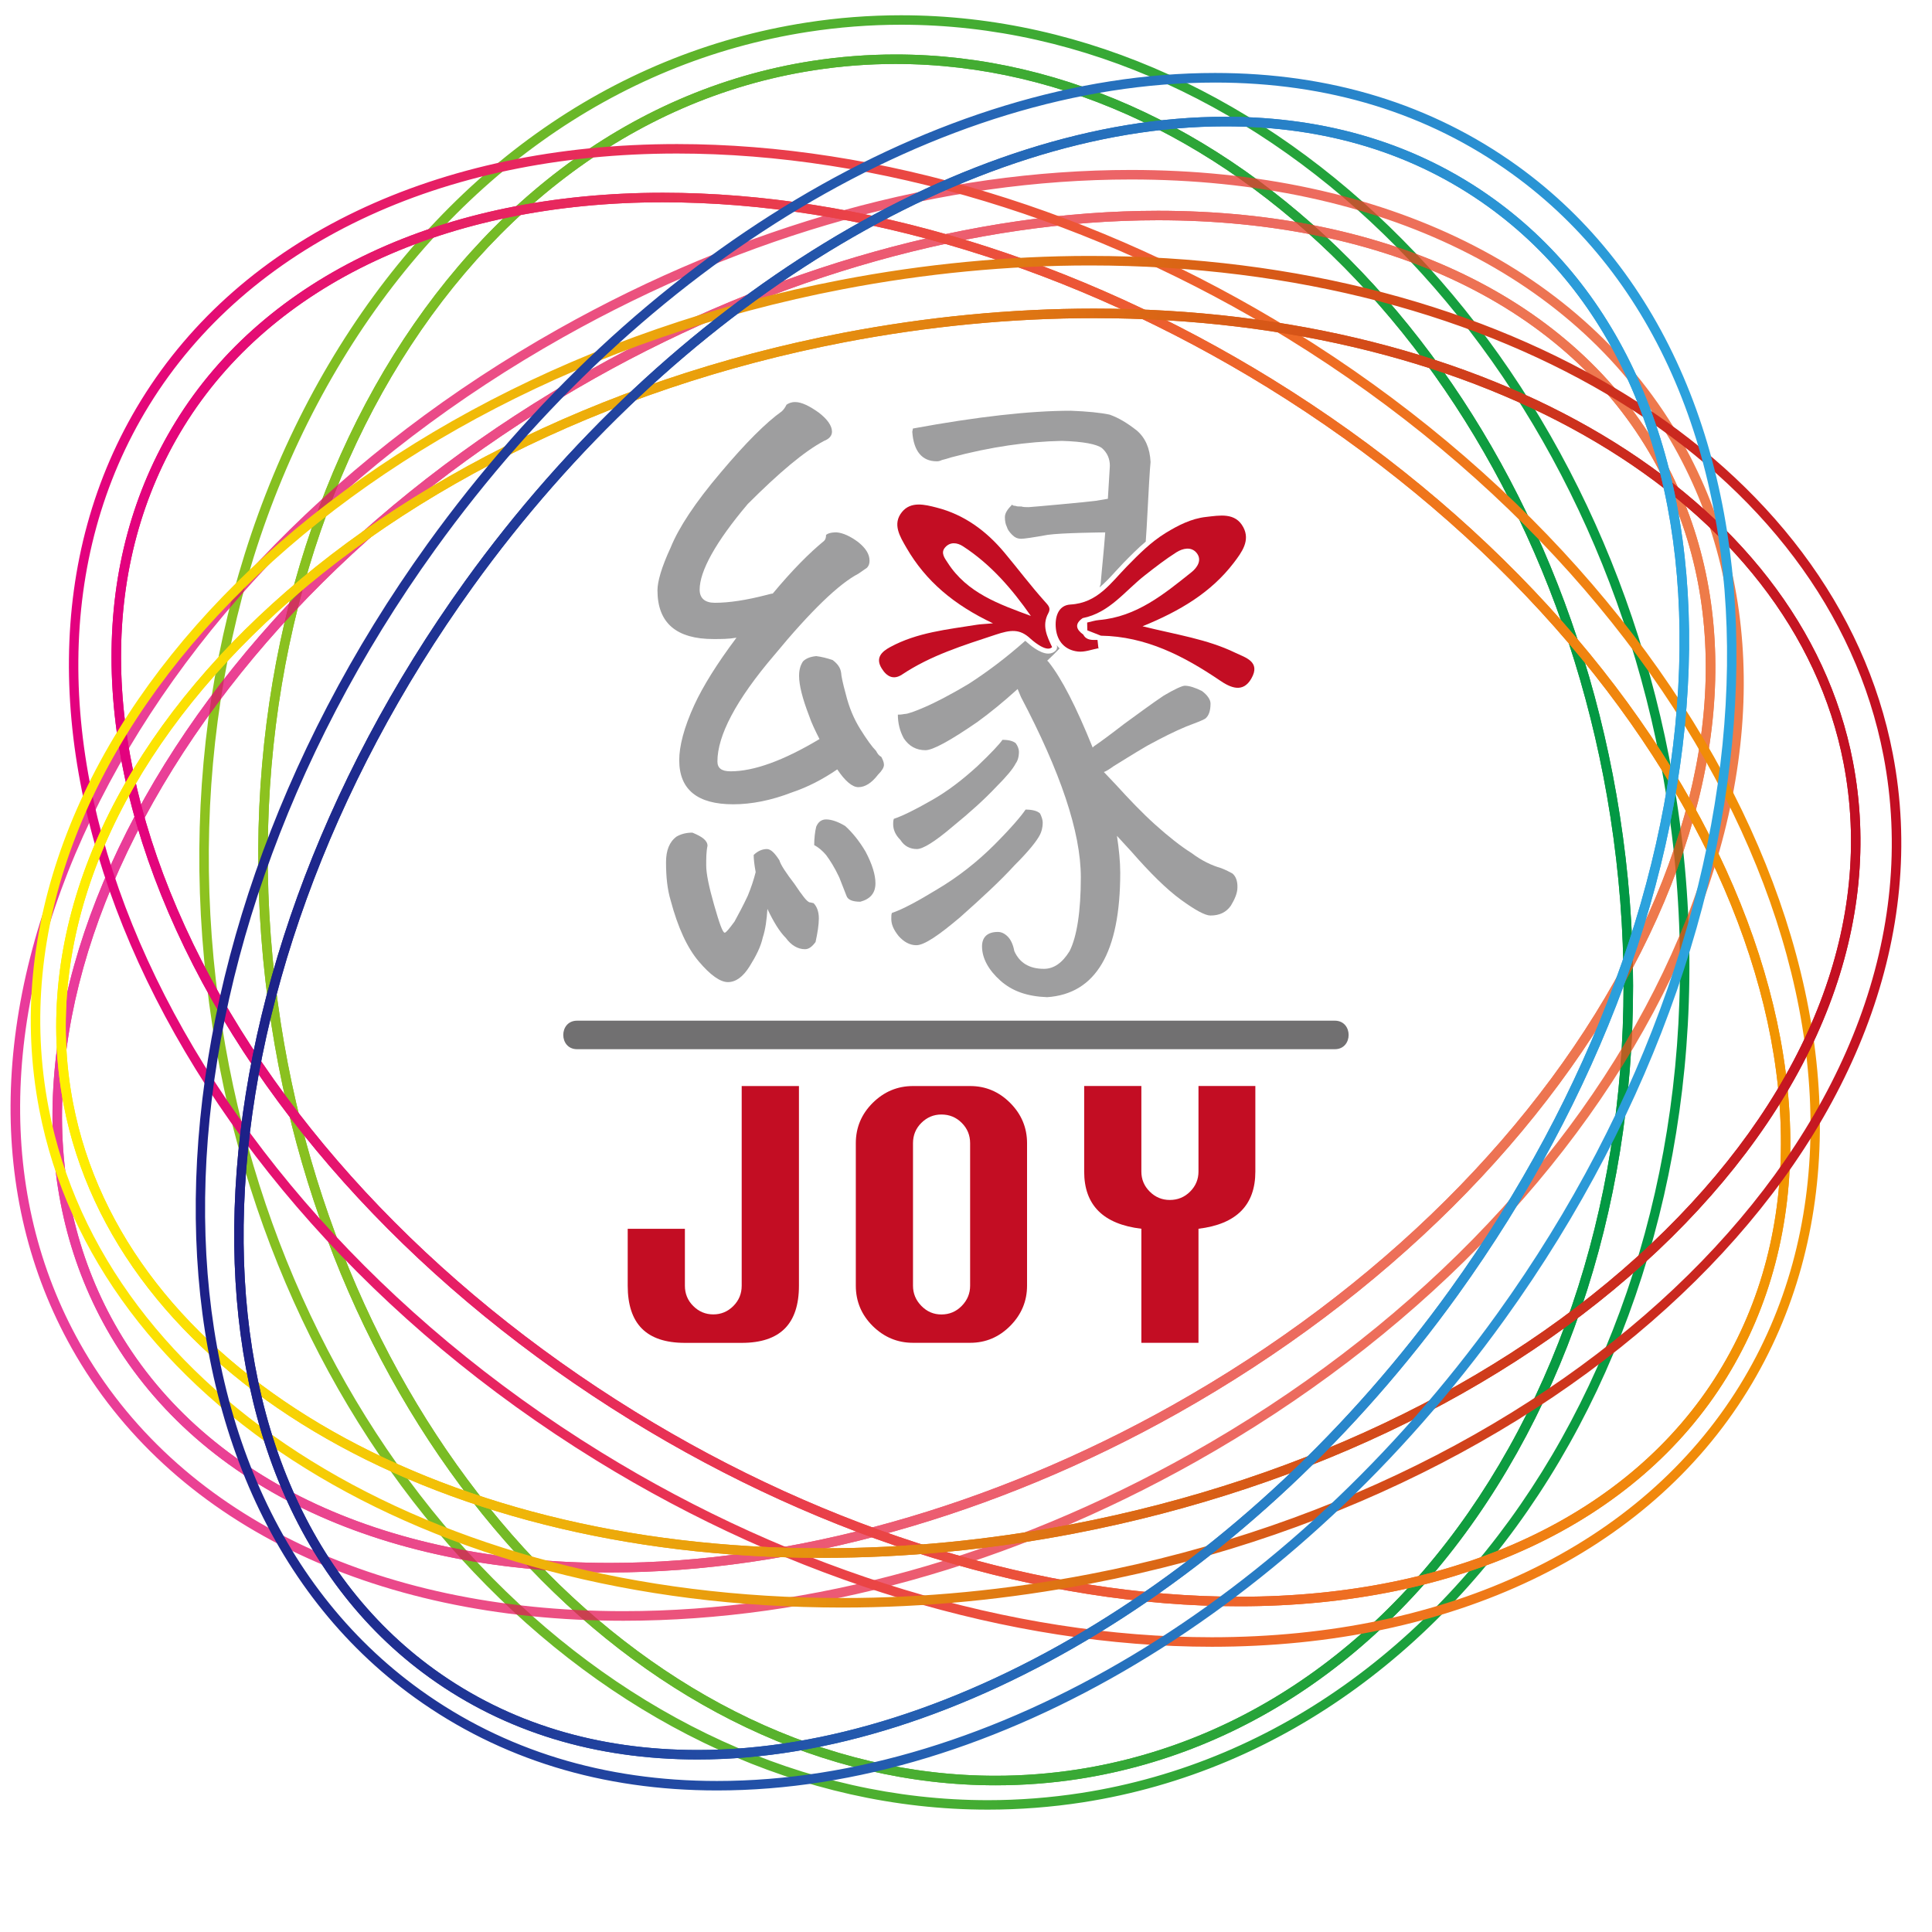 <?xml version="1.0" encoding="utf-8"?>
<!-- Generator: Adobe Illustrator 28.0.0, SVG Export Plug-In . SVG Version: 6.00 Build 0)  -->
<svg version="1.1" id="レイヤー_1" xmlns="http://www.w3.org/2000/svg" xmlns:xlink="http://www.w3.org/1999/xlink" x="0px"
	 y="0px" viewBox="0 0 300 300" style="enable-background:new 0 0 300 300;" xml:space="preserve">
<style type="text/css">
	.st0{fill:url(#SVGID_1_);}
	.st1{fill:url(#SVGID_00000183234238776768760030000013954524031556330128_);}
	.st2{opacity:0.77;}
	.st3{fill:url(#SVGID_00000156570036874211961850000017699947435577436036_);}
	.st4{fill:url(#SVGID_00000049934843057958595030000014203062222683822478_);}
	.st5{fill:url(#SVGID_00000038382473970466166530000017204960386841648284_);}
	.st6{fill:url(#SVGID_00000065754863769305929740000008438021596615910583_);}
	.st7{fill:url(#SVGID_00000173880586550948262340000007112125709960428221_);}
	.st8{fill:url(#SVGID_00000029763660792403042480000016245843860741670327_);}
	.st9{fill:url(#SVGID_00000145752504790076614000000012421619638597096107_);}
	.st10{fill:url(#SVGID_00000048491368497171190110000004724007119375551142_);}
	.st11{fill:#C30D23;}
	.st12{fill-rule:evenodd;clip-rule:evenodd;fill:#C30D23;}
	.st13{fill:#9E9E9F;}
	.st14{fill:#717071;}
</style>
<g>
	<g>
		<g>
			<linearGradient id="SVGID_1_" gradientUnits="userSpaceOnUse" x1="30.949" y1="141.683" x2="262.337" y2="141.683">
				<stop  offset="0" style="stop-color:#8DC21F"/>
				<stop  offset="1" style="stop-color:#009844"/>
			</linearGradient>
			<path class="st0" d="M153.4,281L153.4,281c-57.87,0-109.63-52.3-120.41-121.65c-5.73-36.88,0.69-73.4,18.07-102.82
				C68.47,27.06,94.8,8.23,125.18,3.51c4.87-0.76,9.82-1.14,14.73-1.14c57.86,0,109.62,52.3,120.4,121.66
				c11.84,76.19-29.52,146.1-92.19,155.84C163.26,280.62,158.3,281,153.4,281z M139.91,3.84c-4.83,0-9.71,0.38-14.5,1.12
				C95.47,9.62,69.52,28.2,52.33,57.28c-17.21,29.13-23.56,65.3-17.88,101.84c10.67,68.64,61.8,120.4,118.94,120.41c0,0,0,0,0.01,0
				c4.83,0,9.71-0.38,14.5-1.12c61.87-9.61,102.67-78.76,90.96-154.15C248.19,55.61,197.05,3.84,139.91,3.84z M154.59,277.22
				c-53.64,0-101.99-50.78-112.45-118.11C30.71,85.56,68.38,18.43,126.11,9.46c4.28-0.66,8.64-1,12.96-1
				c53.65,0,101.99,50.78,112.45,118.12c5.53,35.59-0.14,70.75-15.96,99c-15.86,28.31-40.01,46.29-68.01,50.65
				C163.28,276.89,158.92,277.22,154.59,277.22z M139.07,9.93c-4.25,0-8.53,0.33-12.74,0.99C69.41,19.76,32.3,86.14,43.6,158.88
				c10.35,66.62,58.07,116.86,110.99,116.86c4.25,0,8.53-0.33,12.74-0.98c27.54-4.28,51.32-22,66.94-49.91
				c15.66-27.96,21.27-62.78,15.79-98.05C239.71,60.18,192,9.93,139.07,9.93z"/>
		</g>
		<g>
			
				<linearGradient id="SVGID_00000043459318425505388990000010802543684758762168_" gradientUnits="userSpaceOnUse" x1="40.098" y1="142.841" x2="253.589" y2="142.841">
				<stop  offset="0" style="stop-color:#8DC21F"/>
				<stop  offset="1" style="stop-color:#009844"/>
			</linearGradient>
			<path style="fill:url(#SVGID_00000043459318425505388990000010802543684758762168_);" d="M154.6,277.22
				C154.6,277.22,154.6,277.22,154.6,277.22c-53.65,0-101.99-50.78-112.46-118.11C30.71,85.56,68.38,18.43,126.11,9.46
				c4.28-0.66,8.64-1,12.96-1c53.65,0,101.99,50.78,112.45,118.12c5.53,35.59-0.14,70.75-15.96,99
				c-15.86,28.31-40.01,46.29-68.01,50.65C163.28,276.89,158.92,277.22,154.6,277.22z M139.07,9.93c-4.25,0-8.53,0.33-12.74,0.99
				C69.41,19.76,32.3,86.14,43.6,158.88c10.35,66.62,58.07,116.86,110.99,116.86h0c4.25,0,8.53-0.33,12.74-0.98
				c27.54-4.28,51.32-22,66.94-49.91c15.66-27.96,21.27-62.78,15.79-98.05C239.71,60.18,192,9.93,139.07,9.93z"/>
		</g>
	</g>
	<g class="st2">
		<g>
			
				<linearGradient id="SVGID_00000062901715895686799020000014283093150992866968_" gradientUnits="userSpaceOnUse" x1="1.644" y1="139.033" x2="270.774" y2="139.033">
				<stop  offset="0" style="stop-color:#E3007F"/>
				<stop  offset="1" style="stop-color:#E95513"/>
			</linearGradient>
			<path style="fill:url(#SVGID_00000062901715895686799020000014283093150992866968_);" d="M96.81,251.67
				C96.81,251.67,96.81,251.67,96.81,251.67c-39.32,0-70.54-15.42-85.66-42.3c-13.24-23.54-12.64-52.99,1.69-82.92
				c14.29-29.84,40.53-56.62,73.89-75.38c28.71-16.15,59.44-24.68,88.88-24.68c39.31,0,70.53,15.42,85.65,42.3
				c13.24,23.54,12.64,52.99-1.69,82.92c-14.29,29.85-40.53,56.61-73.89,75.38C156.98,243.13,126.25,251.67,96.81,251.67z
				 M175.61,27.87c-29.19,0-59.67,8.47-88.15,24.49c-33.1,18.62-59.12,45.16-73.28,74.73c-14.12,29.49-14.73,58.45-1.74,81.55
				c14.85,26.4,45.6,41.54,84.36,41.54c0,0,0,0,0.01,0c29.18,0,59.66-8.47,88.15-24.49c33.1-18.62,59.12-45.15,73.28-74.73
				c14.12-29.48,14.73-58.45,1.73-81.55C245.13,43.02,214.38,27.87,175.61,27.87z M94.69,244.17c-36.14,0-64.63-13.79-78.15-37.82
				c-12.2-21.69-11.07-49.15,3.18-77.31c14.21-28.07,39.76-53.5,71.96-71.61c28.32-15.93,59.62-24.7,88.14-24.7
				c36.14,0,64.62,13.79,78.14,37.83c12.2,21.69,11.07,49.15-3.18,77.31c-14.2,28.06-39.76,53.5-71.96,71.61
				C154.51,235.4,123.21,244.17,94.69,244.17z M179.82,34.2c-28.27,0-59.31,8.71-87.41,24.51c-31.95,17.97-57.29,43.18-71.37,70.99
				c-14.02,27.71-15.16,54.67-3.21,75.92c13.25,23.56,41.27,37.07,76.86,37.07c28.27,0,59.31-8.71,87.41-24.51
				c31.95-17.97,57.29-43.18,71.36-70.99c14.02-27.71,15.16-54.67,3.21-75.92C243.43,47.71,215.41,34.2,179.82,34.2z"/>
		</g>
		<g>
			
				<linearGradient id="SVGID_00000111153194937293339830000004702628873699311242_" gradientUnits="userSpaceOnUse" x1="8.149" y1="138.443" x2="266.365" y2="138.443">
				<stop  offset="0" style="stop-color:#E3007F"/>
				<stop  offset="1" style="stop-color:#E95513"/>
			</linearGradient>
			<path style="fill:url(#SVGID_00000111153194937293339830000004702628873699311242_);" d="M94.7,244.17L94.7,244.17
				c-36.15,0-64.63-13.79-78.15-37.82c-12.2-21.69-11.07-49.15,3.18-77.31c14.21-28.07,39.76-53.5,71.96-71.61
				c28.32-15.93,59.62-24.7,88.14-24.7c36.14,0,64.62,13.79,78.14,37.83c12.2,21.69,11.07,49.15-3.18,77.31
				c-14.2,28.06-39.76,53.5-71.96,71.61C154.51,235.4,123.21,244.17,94.7,244.17z M179.82,34.2c-28.27,0-59.31,8.71-87.41,24.51
				c-31.95,17.97-57.29,43.18-71.37,70.99c-14.02,27.71-15.16,54.67-3.21,75.92c13.25,23.56,41.27,37.07,76.86,37.07
				c28.26,0,59.31-8.71,87.41-24.51c31.95-17.97,57.29-43.18,71.36-70.99c14.02-27.71,15.16-54.67,3.21-75.92
				C243.43,47.71,215.41,34.2,179.82,34.2z"/>
		</g>
	</g>
	<g>
		<g>
			
				<linearGradient id="SVGID_00000129909486400594697890000017611271808327122059_" gradientUnits="userSpaceOnUse" x1="10.704" y1="139.035" x2="282.603" y2="139.035">
				<stop  offset="0" style="stop-color:#E3007F"/>
				<stop  offset="1" style="stop-color:#F29600"/>
			</linearGradient>
			<path style="fill:url(#SVGID_00000129909486400594697890000017611271808327122059_);" d="M188.18,255.71
				C188.18,255.71,188.18,255.71,188.18,255.71c-31.38,0-65.33-10.28-95.61-28.95C23.79,184.35-7.9,110.5,21.92,62.13
				c15.58-25.27,45.91-39.76,83.21-39.76c31.37,0,65.33,10.28,95.6,28.95c68.78,42.41,100.46,116.26,70.64,164.63
				C255.8,241.21,225.47,255.71,188.18,255.71z M105.14,23.84c-36.78,0-66.65,14.24-81.96,39.06
				c-29.4,47.68,2.08,120.62,70.16,162.6c30.05,18.53,63.72,28.73,94.83,28.73c36.77,0,66.64-14.24,81.95-39.07
				c29.4-47.68-2.08-120.62-70.16-162.6C169.92,34.04,136.24,23.84,105.14,23.84z M192.45,249.42c-30.72,0-64.31-10.28-94.57-28.94
				c-32.11-19.8-57.15-46.8-70.5-76.02c-13.39-29.32-13.42-57.38-0.08-79.02c13.91-22.56,41.49-35.51,75.65-35.51
				c30.72,0,64.31,10.28,94.58,28.94c66.38,40.94,98.04,110.49,70.57,155.04C254.18,236.48,226.61,249.42,192.45,249.42z
				 M102.95,31.41c-33.64,0-60.75,12.69-74.39,34.8c-13.07,21.2-13.02,48.77,0.16,77.63c13.23,28.96,38.06,55.73,69.93,75.38
				c30.04,18.52,63.35,28.72,93.8,28.72c33.64,0,60.75-12.69,74.39-34.81c27.05-43.86-4.4-112.5-70.09-153.01
				C166.72,41.61,133.4,31.41,102.95,31.41z"/>
		</g>
		<g>
			
				<linearGradient id="SVGID_00000056385283035744741290000016635247397163035317_" gradientUnits="userSpaceOnUse" x1="17.317" y1="139.679" x2="277.998" y2="139.679">
				<stop  offset="0" style="stop-color:#E3007F"/>
				<stop  offset="1" style="stop-color:#F29600"/>
			</linearGradient>
			<path style="fill:url(#SVGID_00000056385283035744741290000016635247397163035317_);" d="M192.45,249.42L192.45,249.42
				c-30.72,0-64.31-10.28-94.57-28.94c-32.11-19.8-57.15-46.8-70.5-76.02c-13.39-29.32-13.42-57.38-0.08-79.02
				c13.91-22.56,41.49-35.51,75.65-35.51c30.72,0,64.31,10.28,94.58,28.94c66.38,40.94,98.04,110.49,70.57,155.04
				C254.18,236.48,226.61,249.42,192.45,249.42z M102.95,31.41c-33.64,0-60.75,12.69-74.39,34.8c-13.07,21.2-13.02,48.77,0.16,77.63
				c13.23,28.96,38.06,55.73,69.93,75.38c30.04,18.52,63.35,28.72,93.8,28.72c33.64,0,60.75-12.69,74.39-34.81
				c27.05-43.86-4.4-112.5-70.09-153.01C166.72,41.61,133.4,31.41,102.95,31.41z"/>
		</g>
	</g>
	<g>
		<g>
			
				<linearGradient id="SVGID_00000018930097796418967160000006920946894494026892_" gradientUnits="userSpaceOnUse" x1="4.781" y1="144.68" x2="295.235" y2="144.68">
				<stop  offset="0" style="stop-color:#FFF000"/>
				<stop  offset="1" style="stop-color:#C30D23"/>
			</linearGradient>
			<path style="fill:url(#SVGID_00000018930097796418967160000006920946894494026892_);" d="M130.78,249.62
				C130.78,249.62,130.78,249.62,130.78,249.62c-64.69,0-115.95-31.81-124.69-77.35C-4.6,116.46,51.25,58.68,130.61,43.46
				c12.88-2.47,25.87-3.72,38.63-3.72c64.68,0,115.95,31.81,124.68,77.35c10.7,55.81-45.16,113.59-124.51,128.8
				C156.54,248.36,143.54,249.62,130.78,249.62z M169.24,41.22c-12.67,0-25.57,1.24-38.36,3.69C52.33,59.97-3,116.98,7.54,171.99
				c8.6,44.83,59.27,76.15,123.23,76.15c0,0,0.01,0,0.01,0c12.66,0,25.57-1.24,38.35-3.7c78.55-15.06,133.88-72.06,123.34-127.07
				C283.88,72.53,233.2,41.22,169.24,41.22z M127.73,241.9c-61.44,0-109.91-28.93-117.85-70.36
				C0.03,120.13,54.33,66.36,130.93,51.68c13-2.49,26.1-3.76,38.94-3.76c61.45,0,109.91,28.93,117.85,70.36
				c4.79,24.96-5.21,51.18-28.14,73.84c-22.85,22.58-55.85,38.92-92.9,46.03C153.67,240.64,140.57,241.9,127.73,241.9z M169.87,49.4
				c-12.75,0-25.75,1.26-38.67,3.73C55.41,67.66,1.64,120.65,11.34,171.26c7.81,40.72,55.67,69.16,116.4,69.16
				c12.75,0,25.75-1.25,38.67-3.73c36.77-7.05,69.49-23.25,92.14-45.63c22.57-22.3,32.42-48.05,27.73-72.51
				C278.46,77.84,230.6,49.4,169.87,49.4z"/>
		</g>
		<g>
			
				<linearGradient id="SVGID_00000120536547696875845990000005508676340921735597_" gradientUnits="userSpaceOnUse" x1="8.732" y1="144.91" x2="288.888" y2="144.91">
				<stop  offset="0" style="stop-color:#FFF000"/>
				<stop  offset="1" style="stop-color:#C30D23"/>
			</linearGradient>
			<path style="fill:url(#SVGID_00000120536547696875845990000005508676340921735597_);" d="M127.74,241.9
				C127.74,241.9,127.74,241.9,127.74,241.9c-61.45,0-109.91-28.93-117.85-70.36C0.03,120.13,54.33,66.36,130.93,51.68
				c13-2.49,26.1-3.76,38.94-3.76c61.45,0,109.91,28.93,117.85,70.36c4.79,24.96-5.21,51.18-28.14,73.84
				c-22.85,22.58-55.85,38.92-92.9,46.03C153.67,240.64,140.57,241.9,127.74,241.9z M169.87,49.4c-12.75,0-25.75,1.26-38.67,3.73
				C55.41,67.66,1.64,120.65,11.34,171.26c7.81,40.72,55.67,69.16,116.4,69.16c0,0,0.01,0,0.01,0c12.74,0,25.75-1.25,38.66-3.73
				c36.77-7.05,69.49-23.25,92.14-45.63c22.57-22.3,32.42-48.05,27.73-72.51C278.46,77.84,230.6,49.4,169.87,49.4z"/>
		</g>
	</g>
	<g>
		<g>
			
				<linearGradient id="SVGID_00000036971949244930718880000011241463757875812025_" gradientUnits="userSpaceOnUse" x1="30.387" y1="144.68" x2="269.633" y2="144.68">
				<stop  offset="0" style="stop-color:#1D2087"/>
				<stop  offset="1" style="stop-color:#2CA6E0"/>
			</linearGradient>
			<path style="fill:url(#SVGID_00000036971949244930718880000011241463757875812025_);" d="M111.34,278.02
				C111.34,278.02,111.34,278.02,111.34,278.02c-17.85,0-33.64-4.85-46.92-14.4C18.3,230.43,19.17,150.07,66.36,84.48
				c32.47-45.12,79.34-73.15,122.32-73.15c17.85,0,33.64,4.85,46.92,14.4c46.13,33.2,45.26,113.55-1.94,179.13
				C201.19,249.99,154.32,278.02,111.34,278.02z M188.68,12.82c-42.51,0-88.93,27.79-121.12,72.53
				c-46.72,64.92-47.74,144.35-2.28,177.07c13.03,9.37,28.52,14.13,46.06,14.13c42.52,0,88.93-27.79,121.12-72.53
				c46.72-64.92,47.74-144.35,2.27-177.07C221.71,17.57,206.22,12.82,188.68,12.82z M108.34,273.21c-15.91,0-29.93-4.28-41.67-12.73
				c-42.49-30.58-39.99-106.95,5.56-170.26c31.52-43.79,77.83-72.09,118-72.09c15.92,0,29.94,4.28,41.68,12.73
				c20.63,14.85,31.39,40.76,30.3,72.98c-1.09,32.11-13.82,66.65-35.86,97.28C194.83,244.92,148.51,273.21,108.34,273.21z
				 M190.24,19.62c-39.71,0-85.55,28.05-116.8,71.47c-45.08,62.64-47.72,138.1-5.9,168.2c11.48,8.26,25.21,12.45,40.81,12.45
				c39.71,0,85.56-28.06,116.8-71.48c21.87-30.39,34.51-64.65,35.58-96.46c1.08-31.71-9.47-57.18-29.68-71.73
				C219.57,23.81,205.84,19.62,190.24,19.62z"/>
		</g>
		<g>
			
				<linearGradient id="SVGID_00000066501859631275378880000010674178616861311876_" gradientUnits="userSpaceOnUse" x1="36.371" y1="145.677" x2="262.283" y2="145.677">
				<stop  offset="0" style="stop-color:#1D2087"/>
				<stop  offset="1" style="stop-color:#2CA6E0"/>
			</linearGradient>
			<path style="fill:url(#SVGID_00000066501859631275378880000010674178616861311876_);" d="M108.35,273.21
				C108.35,273.21,108.35,273.21,108.35,273.21c-15.92,0-29.94-4.28-41.68-12.73c-42.49-30.58-39.99-106.95,5.56-170.26
				c31.52-43.79,77.83-72.09,118-72.09c15.92,0,29.94,4.28,41.68,12.73c20.63,14.85,31.39,40.76,30.3,72.98
				c-1.09,32.11-13.82,66.65-35.86,97.28C194.83,244.92,148.51,273.21,108.35,273.21z M190.24,19.62
				c-39.71,0-85.55,28.05-116.8,71.47c-45.08,62.64-47.72,138.1-5.9,168.2c11.48,8.26,25.21,12.45,40.81,12.45c0,0,0.01,0,0.01,0
				c39.71,0,85.55-28.06,116.79-71.48c21.87-30.39,34.51-64.65,35.58-96.46c1.08-31.71-9.47-57.18-29.68-71.73
				C219.57,23.81,205.84,19.62,190.24,19.62z"/>
		</g>
	</g>
</g>
<g>
	<path class="st11" d="M124.06,168.64v31c0,2.98-0.74,5.2-2.21,6.67c-1.47,1.47-3.7,2.21-6.67,2.21h-8.83
		c-2.98,0-5.2-0.74-6.67-2.21c-1.47-1.47-2.21-3.7-2.21-6.67v-8.83h8.88v8.83c0,1.24,0.43,2.3,1.3,3.16c0.87,0.87,1.91,1.3,3.11,1.3
		c1.2,0,2.24-0.43,3.11-1.3c0.87-0.87,1.3-1.92,1.3-3.16v-31H124.06z"/>
	<path class="st11" d="M141.77,168.64h8.88c2.41,0,4.48,0.88,6.22,2.63c1.74,1.75,2.61,3.84,2.61,6.24v22.12
		c0,2.41-0.87,4.49-2.61,6.25c-1.74,1.75-3.81,2.63-6.22,2.63h-8.88c-2.41,0-4.49-0.87-6.25-2.6c-1.75-1.74-2.63-3.83-2.63-6.27
		v-22.12c0-2.44,0.88-4.53,2.63-6.27C137.28,169.51,139.36,168.64,141.77,168.64z M141.77,177.52v22.12c0,1.21,0.43,2.25,1.3,3.14
		c0.87,0.89,1.9,1.33,3.11,1.33c1.24,0,2.29-0.44,3.16-1.33c0.87-0.89,1.3-1.93,1.3-3.14v-22.12c0-1.24-0.43-2.29-1.3-3.16
		c-0.87-0.87-1.92-1.3-3.16-1.3c-1.21,0-2.24,0.44-3.11,1.3C142.2,175.22,141.77,176.28,141.77,177.52z"/>
	<path class="st11" d="M177.23,208.51v-17.71c-5.92-0.71-8.88-3.67-8.88-8.88v-13.29h8.88v13.29c0,1.21,0.43,2.24,1.3,3.11
		c0.87,0.87,1.91,1.3,3.11,1.3c1.24,0,2.29-0.43,3.16-1.3c0.87-0.87,1.3-1.91,1.3-3.11v-13.29h8.83v13.29
		c0,5.21-2.94,8.17-8.83,8.88v17.71H177.23z"/>
</g>
<g>
	<path class="st12" d="M170.42,99.37c0.05,0.46,0.1,0.91,0.15,1.36l0.08-0.09c-1.1,0.2-2.23,0.66-3.29,0.53
		c-1.96-0.23-3.18-1.54-3.4-3.52c-0.2-1.77,0.32-3.67,2.26-3.78c4.23-0.24,6.27-3.37,8.78-5.93c1.86-1.9,3.72-3.78,6-5.18
		c1.95-1.19,3.99-2.24,6.28-2.49c2.1-0.23,4.54-0.74,5.78,1.6c1.11,2.08-0.24,3.89-1.48,5.52c-3.53,4.62-8.36,7.49-14.17,9.86
		c5.29,1.31,10.04,2,14.36,4.09c1.57,0.76,4.05,1.38,2.54,4.02c-1.32,2.32-3.28,1.4-4.89,0.3c-5.61-3.8-11.49-6.84-18.47-6.95
		c-0.7-0.28-1.41-0.56-2.11-0.83c-0.01-0.41-0.02-0.81-0.03-1.21c0.61-0.13,1.22-0.34,1.84-0.39c5.84-0.5,10.11-4.03,14.4-7.46
		c0.85-0.69,1.65-1.86,0.76-2.96c-0.84-1.03-2.16-0.71-3.12-0.11c-1.69,1.07-3.29,2.31-4.87,3.55c-3.11,2.41-5.5,5.85-9.7,6.68
		c-1.29,0.9-1.04,1.75,0.09,2.56C168.69,99.45,169.57,99.38,170.42,99.37z"/>
	<g>
		<path class="st13" d="M142.38,131.84c0.92,0,2.76-1.12,5.52-3.47c2.76-2.25,5.01-4.29,6.74-6.13c1.64-1.64,2.66-2.86,3.07-3.68
			c0.31-0.41,0.51-1.02,0.51-1.84c0-0.41-0.2-0.92-0.51-1.33c-0.41-0.31-1.02-0.51-2.05-0.51c-0.41,0.61-1.74,2.05-3.89,4.09
			c-2.25,2.05-4.6,3.89-7.15,5.32c-2.66,1.53-4.6,2.45-5.83,2.86c-0.1,0.31-0.1,0.61-0.1,0.82c0,0.82,0.31,1.64,1.12,2.45
			C140.44,131.43,141.36,131.84,142.38,131.84z"/>
		<path class="st13" d="M191.35,135.62c-0.41-0.2-0.92-0.51-1.74-0.82c-1.43-0.41-2.96-1.12-4.6-2.35
			c-1.64-1.02-3.58-2.56-5.62-4.39c-2.05-1.84-4.09-3.99-6.14-6.24c-0.61-0.61-1.23-1.33-1.84-1.94c0.31-0.1,0.82-0.41,1.53-0.92
			c1.02-0.61,2.76-1.74,5.21-3.17c2.25-1.23,4.29-2.25,6.03-2.97c1.64-0.61,2.66-1.02,2.97-1.23c0.51-0.41,0.82-1.12,0.82-2.35
			c0-0.61-0.51-1.33-1.33-1.94c-1.02-0.51-1.94-0.82-2.66-0.82c-0.41,0-1.54,0.51-3.27,1.53c-1.84,1.23-3.89,2.76-6.14,4.39
			c-2.25,1.74-3.78,2.86-4.7,3.48l-0.2,0.2c-2.56-6.34-4.81-10.73-6.85-13.29l-0.21-0.2c0.63-0.58,1.27-1.22,1.93-1.9
			c-0.17-0.16-0.32-0.34-0.46-0.52c0.12,0.28,0.07,0.62-0.14,0.84c-0.3,0.32-0.7,0.48-1.17,0.48c-1.34,0-2.97-1.46-3.29-1.75
			c-0.09-0.09-0.19-0.17-0.28-0.24c-3.07,2.73-6.05,4.93-8.75,6.67c-3.07,1.84-5.32,2.96-6.74,3.58c-1.64,0.72-2.76,1.12-3.27,1.12
			c-0.51,0.1-0.82,0.1-1.02,0.1c0,1.33,0.31,2.56,0.92,3.68c0.82,1.23,1.94,1.84,3.37,1.84c1.12,0,3.78-1.43,8.07-4.39
			c1.84-1.33,3.99-3.07,6.24-5.11l0.51,1.23c6.13,11.65,9.3,20.96,9.3,28.01c0,5.32-0.61,9.2-1.74,11.45
			c-1.13,1.84-2.45,2.76-3.99,2.76c-2.25,0-3.78-0.92-4.6-2.76c-0.2-1.12-0.61-1.84-1.02-2.25c-0.51-0.51-1.02-0.72-1.53-0.72
			c-1.64,0-2.46,0.82-2.46,2.25c0,1.84,1.02,3.68,2.86,5.32c1.84,1.64,4.19,2.45,7.25,2.56c7.57-0.51,11.35-6.95,11.35-19.32
			c0-1.74-0.2-3.68-0.51-5.73l2.25,2.45c2.86,3.27,5.42,5.82,7.67,7.46c2.25,1.64,3.78,2.46,4.6,2.46c1.43,0,2.45-0.51,3.17-1.53
			c0.61-1.02,1.02-1.94,1.02-2.86C192.17,136.74,191.86,136.03,191.35,135.62z"/>
		<path class="st13" d="M145.45,71.63c0.2,0,0.41,0,0.82-0.2c0.41-0.1,0.82-0.21,1.43-0.41c6.14-1.64,11.86-2.45,17.17-2.56
			c3.37,0.1,5.42,0.51,6.24,1.12c0.82,0.72,1.23,1.64,1.23,2.76l-0.31,5.11l-1.84,0.31c-1.43,0.2-10.16,0.99-10.46,0.99
			c-0.41,0-0.82,0-1.13-0.1c-0.41,0-0.72,0-0.92-0.1c-0.31,0-0.51-0.1-0.51-0.2c-0.72,0.72-1.13,1.33-1.13,1.94
			c0,0.61,0.1,1.13,0.31,1.53c0.1,0.41,0.41,0.82,0.82,1.23c0.41,0.41,0.82,0.61,1.43,0.61c0.41,0,1.84-0.2,4.09-0.61
			c2.15-0.31,8.52-0.38,8.93-0.38c-0.21,2.86-0.51,5.52-0.72,8.08c-0.06,0.12-0.12,0.28-0.16,0.46c0.86-0.72,1.64-1.56,2.43-2.43
			c0.41-0.45,0.84-0.91,1.27-1.36c1.06-1.08,2.2-2.25,3.47-3.32l0.14-2.13c0.31-5.93,0.51-9.41,0.61-10.22
			c-0.1-2.15-0.82-3.78-2.15-4.91c-1.43-1.12-2.76-1.94-4.19-2.45c-1.43-0.31-3.48-0.51-6.03-0.61c-6.34,0-14.52,0.92-24.53,2.76
			l-0.1,0.51C141.87,70.09,143.2,71.63,145.45,71.63z"/>
		<path class="st13" d="M125.72,140.12c-0.41-0.1-1.12-1.02-2.35-2.86c-1.33-1.74-2.15-2.97-2.35-3.68
			c-0.72-1.12-1.33-1.74-1.94-1.74c-0.72,0-1.43,0.31-2.05,0.92c0,0.61,0.1,1.53,0.31,2.66c-0.31,1.23-0.72,2.45-1.23,3.68
			c-0.72,1.53-1.43,2.86-2.05,3.99c-0.82,1.12-1.33,1.74-1.53,1.74c-0.31,0-0.82-1.43-1.64-4.3c-0.82-2.86-1.23-4.91-1.23-6.13
			c0-1.12,0-2.14,0.2-3.06c0-0.82-0.82-1.43-2.35-2.05c-0.92,0-1.74,0.2-2.45,0.61c-1.12,0.82-1.64,2.15-1.64,3.99
			c0,2.25,0.2,4.19,0.72,5.93c1.12,4.19,2.56,7.36,4.4,9.51c1.74,2.05,3.27,3.17,4.49,3.17c1.23,0,2.35-0.82,3.37-2.45
			c1.02-1.64,1.74-3.07,2.05-4.5c0.41-1.23,0.61-2.76,0.72-4.5v0.1c0.92,1.94,1.84,3.48,2.86,4.5c0.82,1.12,1.84,1.74,2.97,1.74
			c0.61,0,1.12-0.41,1.64-1.12c0.31-1.43,0.51-2.66,0.51-3.68c0-1.02-0.31-1.84-0.82-2.35
			C126.13,140.22,125.93,140.12,125.72,140.12z"/>
		<path class="st13" d="M157.51,134.39c2.15-2.14,3.48-3.78,3.99-4.8c0.2-0.41,0.41-1.02,0.41-1.84c0-0.51-0.21-1.02-0.41-1.43
			c-0.41-0.41-1.23-0.61-2.25-0.61c-0.61,0.92-2.15,2.76-4.8,5.42c-2.66,2.66-5.63,5.01-8.9,6.95c-3.17,1.94-5.52,3.17-7.05,3.68
			c-0.1,0.2-0.1,0.51-0.1,0.92c0,0.82,0.31,1.63,1.13,2.66c0.82,0.92,1.74,1.43,2.76,1.43c1.23,0,3.48-1.53,6.85-4.39
			C152.6,139.3,155.37,136.74,157.51,134.39z"/>
		<path class="st13" d="M136.04,116.6c-0.61-0.61-1.43-1.74-2.45-3.37c-1.02-1.64-1.74-3.37-2.25-5.42
			c-0.51-1.84-0.72-2.97-0.72-3.27c-0.1-0.82-0.51-1.43-1.33-2.05c-0.92-0.31-1.74-0.51-2.55-0.61c-1.02,0.1-1.64,0.41-2.05,0.82
			c-0.41,0.61-0.61,1.33-0.61,2.25c0,1.43,0.51,3.48,1.53,6.13c0.41,1.23,1.02,2.45,1.64,3.68c-5.62,3.37-10.22,5.01-13.8,5.01
			c-1.43,0-2.05-0.51-2.05-1.54c0-3.99,2.86-9.51,8.79-16.46c5.73-6.95,10.12-11.14,13.09-12.68l1.33-0.92
			c0.2-0.2,0.41-0.51,0.41-1.12c0-1.02-0.61-1.94-1.74-2.86c-1.23-0.92-2.35-1.43-3.37-1.53c-0.92,0-1.43,0.2-1.64,0.41
			c0,0.41-0.1,0.72-0.31,0.92c-2.25,1.84-4.91,4.5-7.97,8.18c-0.21,0-0.51,0.1-0.92,0.2c-3.17,0.82-5.83,1.23-8.08,1.23
			c-1.53,0-2.35-0.71-2.35-2.04c0-2.86,2.45-7.36,7.46-13.29c4.91-4.91,8.79-8.18,11.86-9.81c0.82-0.31,1.23-0.82,1.23-1.43
			c0-0.92-0.72-1.94-2.05-2.96c-1.43-1.02-2.66-1.64-3.68-1.64c-0.61,0-1.02,0.2-1.33,0.41c-0.2,0.41-0.41,0.72-0.72,1.02
			c-2.45,1.74-5.62,4.9-9.5,9.51c-3.99,4.7-6.54,8.59-7.77,11.65c-1.43,3.07-2.05,5.31-2.05,6.64c0,5.11,2.97,7.57,8.69,7.57
			c1.23,0,2.35,0,3.58-0.21c-3.07,4.09-5.21,7.56-6.54,10.43c-1.64,3.58-2.35,6.44-2.35,8.59c0,4.6,2.86,6.85,8.38,6.85
			c2.86,0,5.93-0.61,9.1-1.84c2.46-0.82,4.81-2.04,7.06-3.58c1.23,1.84,2.35,2.76,3.27,2.76c1.02,0,2.04-0.61,3.06-1.94
			c0.61-0.61,0.92-1.12,0.92-1.53c0-0.41-0.2-0.82-0.41-1.23C136.45,117.32,136.25,117.01,136.04,116.6z"/>
		<path class="st13" d="M131.24,128.26c-1.02-0.61-2.05-1.02-2.97-1.02c-0.72,0-1.23,0.41-1.53,1.13c-0.2,0.82-0.31,1.84-0.31,2.86
			c0.61,0.31,1.23,0.82,1.84,1.53c0.61,0.82,1.33,1.94,2.05,3.48l1.12,2.86c0.2,0.61,0.92,0.92,2.15,0.92
			c1.53-0.41,2.35-1.33,2.35-2.86c0-1.33-0.51-2.97-1.53-4.91C133.39,130.51,132.26,129.18,131.24,128.26z"/>
	</g>
	<path class="st12" d="M160.02,99.18c-1.67-1.57-3.08-1.4-5.41-0.63c-5.05,1.67-10.06,3.21-14.52,6.18
		c-1.36,0.91-2.41,0.31-3.17-0.92c-1.04-1.66-0.01-2.62,1.3-3.33c4.19-2.28,8.87-2.73,13.47-3.47c0.55-0.09,1.12-0.1,2.5-0.22
		c-6.09-2.88-10.45-6.57-13.43-11.72c-1.01-1.75-2.24-3.69-0.69-5.58c1.39-1.69,3.55-1.14,5.34-0.68c4.3,1.09,7.73,3.62,10.55,6.99
		c2.1,2.51,4.07,5.14,6.26,7.58c0.58,0.65,1,1.03,0.56,1.84c-1.04,1.91-0.19,3.62,0.59,5.26
		C162.46,101.45,160.02,99.18,160.02,99.18z M160.07,95.64c-2.94-4.21-6.23-8.02-10.55-10.82c-0.9-0.58-1.98-0.71-2.76,0.18
		c-0.75,0.84-0.05,1.7,0.4,2.39C150.17,92.08,155.11,93.81,160.07,95.64z"/>
</g>
<g>
	<path class="st14" d="M89.61,162.92c46.6,0,71.05,0,117.66,0c2.86,0,2.86-4.43,0-4.43c-46.6,0-71.05,0-117.66,0
		C86.75,158.49,86.75,162.92,89.61,162.92L89.61,162.92z"/>
</g>
</svg>
